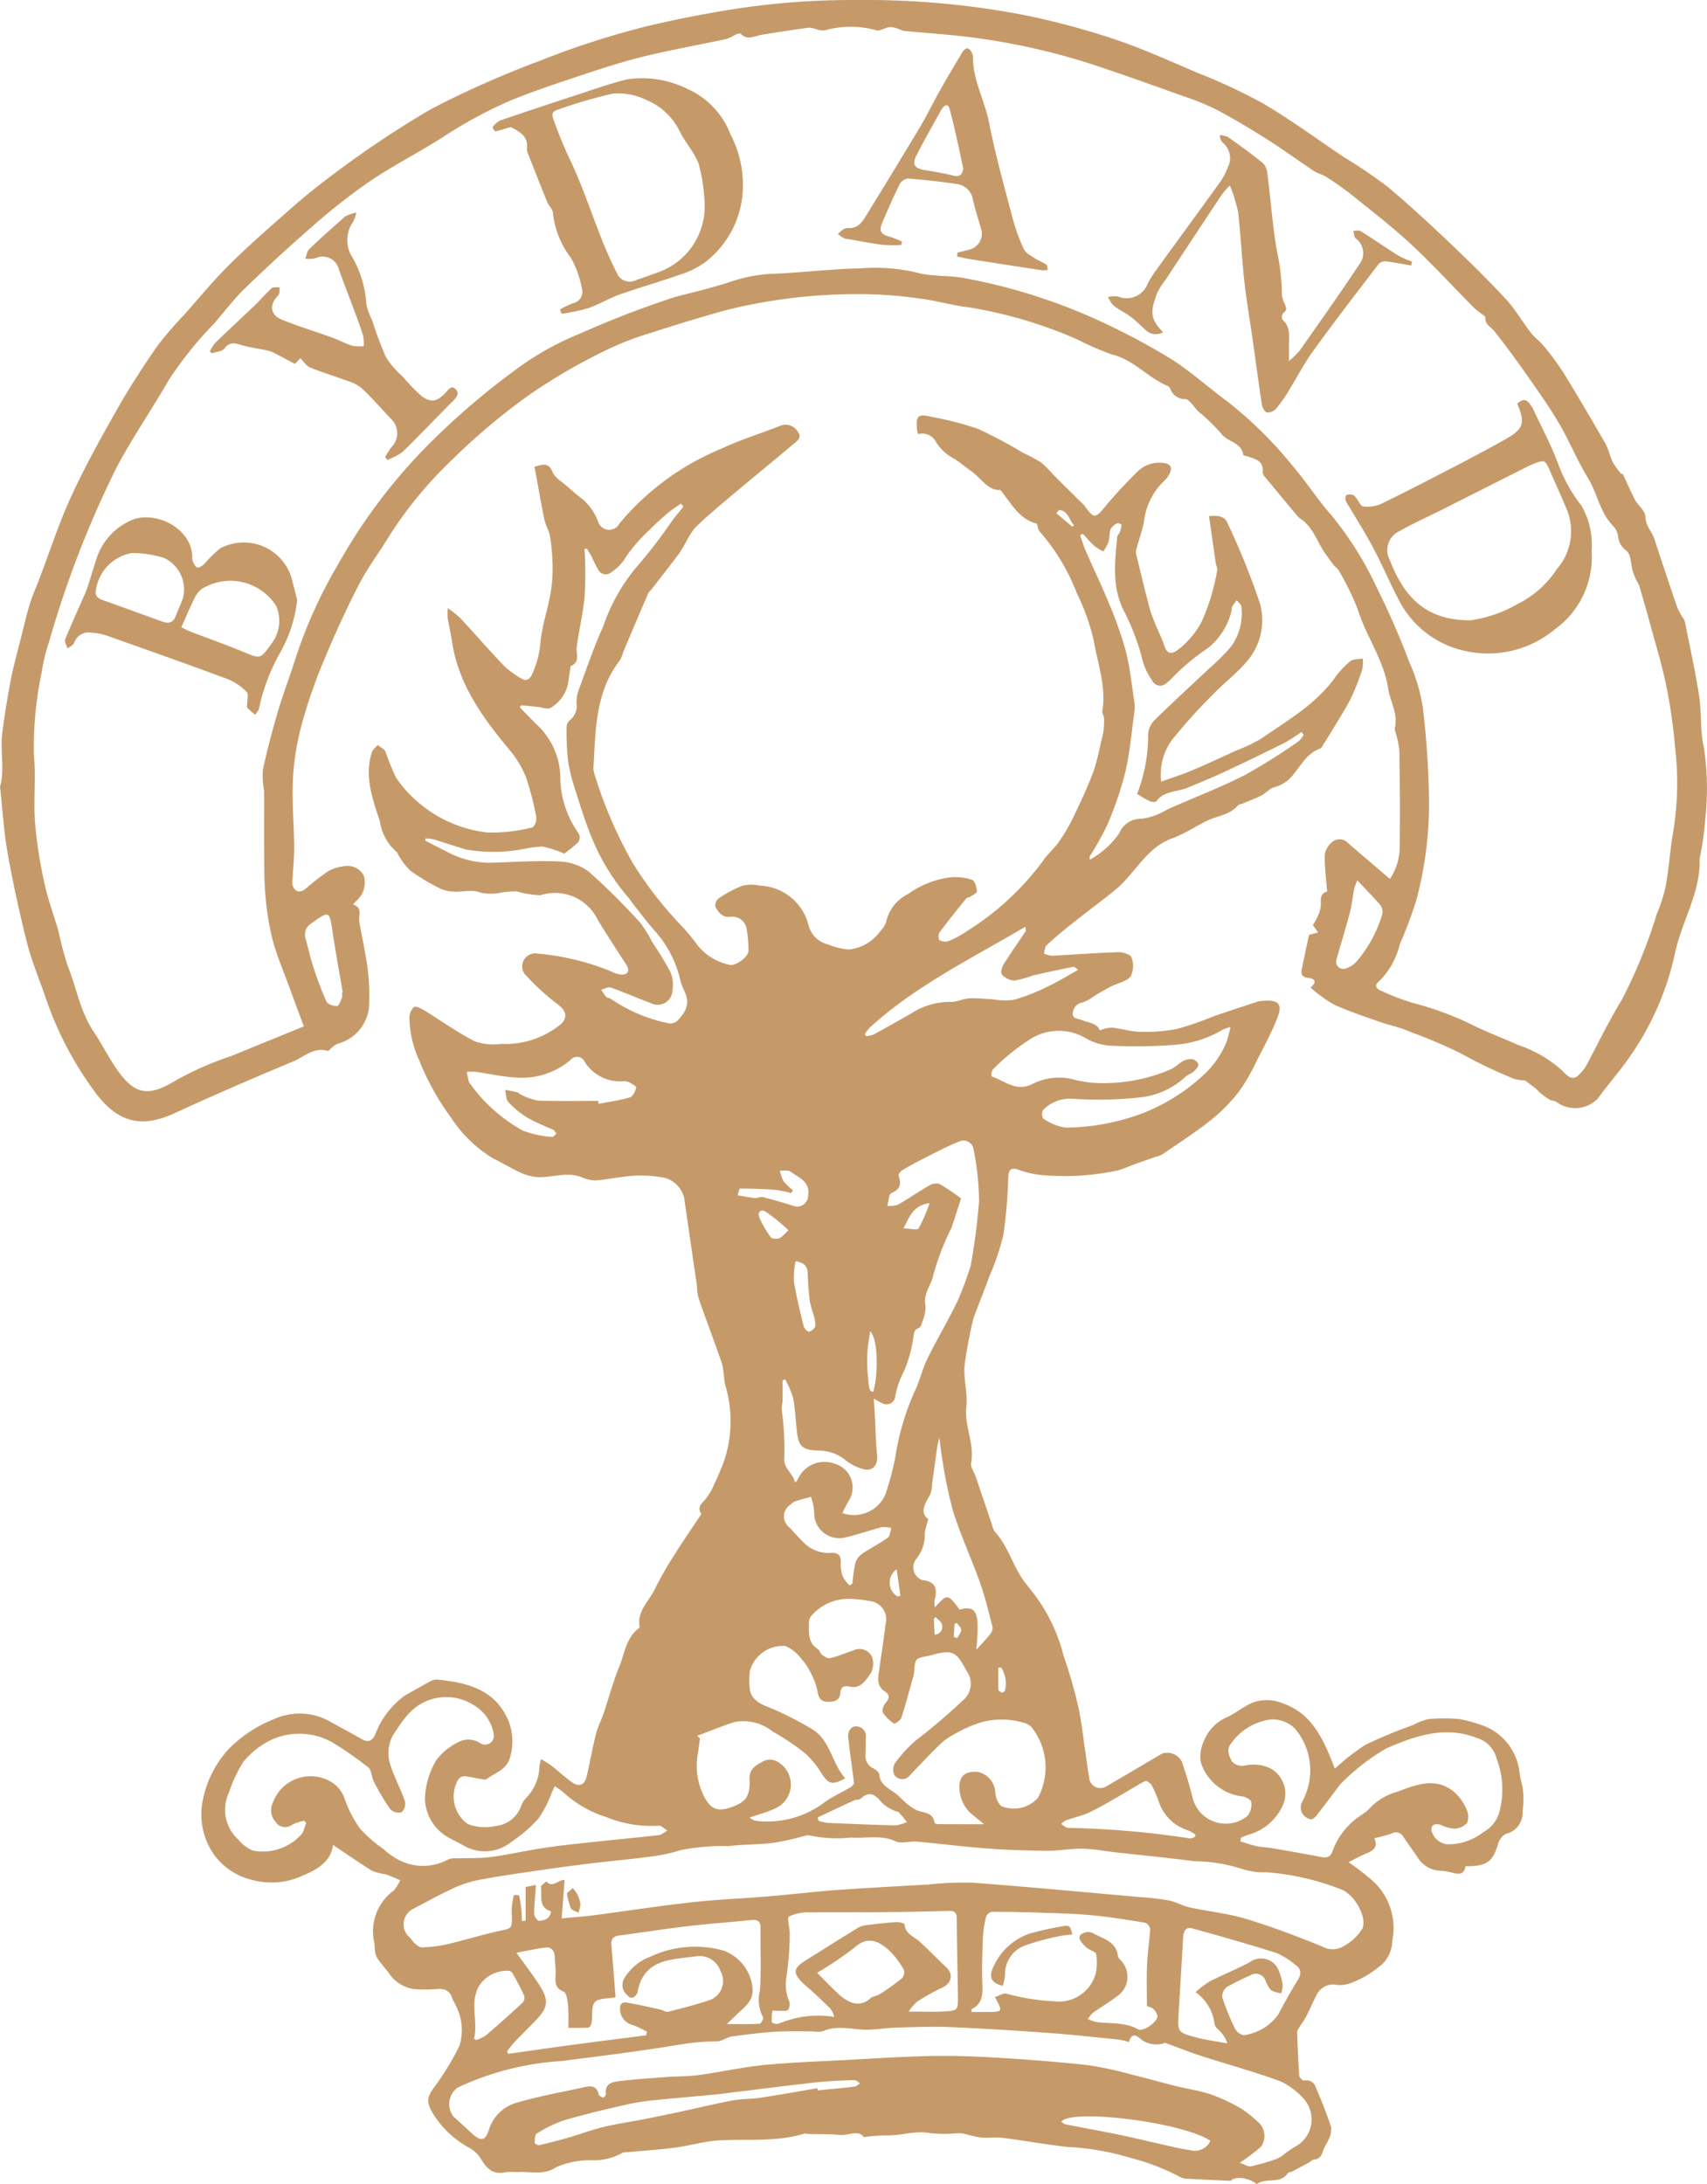 <svg viewBox="0 0 116.054 148.458" height="148.458" width="116.054" xmlns:xlink="http://www.w3.org/1999/xlink" xmlns="http://www.w3.org/2000/svg">
  <defs>
    <clipPath id="clip-path">
      <path fill="none" transform="translate(0 132.695)" d="M0,15.763H116.054V-132.7H0Z" data-name="Path 653" id="Path_653"></path>
    </clipPath>
  </defs>
  <g transform="translate(0 132.695)" data-name="Group 1580" id="Group_1580">
    <g clip-path="url(#clip-path)" transform="translate(0 -132.695)" data-name="Group 1578" id="Group_1578">
      <g transform="translate(13.686 28.246)" data-name="Group 1568" id="Group_1568">
        <path fill="#c69a68" transform="translate(54.586 37.354)" d="M6.484,4.437a2.922,2.922,0,0,1,.829-.187c.643.066,1.278.276,1.918.285a11.4,11.4,0,0,0,2.546-.2,21.96,21.96,0,0,0,2.441-.845c1.009-.348,2.024-.68,3.039-1.014a1.27,1.27,0,0,1,.294-.041c1.134-.1,1.412.214.978,1.271-.388.948-.874,1.856-1.345,2.767a13.417,13.417,0,0,1-1.209,2.11,11.631,11.631,0,0,1-1.936,1.968c-1.048.832-2.183,1.557-3.288,2.316a2.087,2.087,0,0,1-.487.18c-.427.15-.856.3-1.281.449s-.827.337-1.253.462a17.334,17.334,0,0,1-5.064.327A6.464,6.464,0,0,1,.942,13.9c-.478-.139-.634-.009-.662.488a34.05,34.05,0,0,1-.336,3.958A16.829,16.829,0,0,1-1,21.141c-.333.911-.691,1.814-1.038,2.719a1.043,1.043,0,0,0-.056.17,29.428,29.428,0,0,0-.6,3.205c-.076.915.223,1.866.121,2.775-.149,1.317.572,2.526.324,3.84-.05.269.2.59.3.888q.564,1.66,1.126,3.319a1.2,1.2,0,0,0,.173.441c.977,1.052,1.266,2.516,2.174,3.608.076.092.135.2.218.283a11.594,11.594,0,0,1,2.294,4.557,31.488,31.488,0,0,1,1,3.477c.219.938.309,1.905.453,2.861.105.7.187,1.407.313,2.106a.766.766,0,0,0,1.149.433c1.263-.734,2.521-1.479,3.779-2.222a1.112,1.112,0,0,1,1.363.58c.249.77.5,1.542.695,2.327a2.321,2.321,0,0,0,3.765,1.315,1.24,1.24,0,0,0,.242-.931c-.012-.148-.375-.355-.6-.38a3.37,3.37,0,0,1-2.81-2.263,2.37,2.37,0,0,1,.19-1.494,2.931,2.931,0,0,1,1.45-1.574c.661-.274,1.226-.787,1.889-1.056a2.8,2.8,0,0,1,2.012.056c1.91.656,2.664,2.243,3.35,3.914.072.175.133.352.2.534a15.239,15.239,0,0,1,2.092-1.632,32.824,32.824,0,0,1,3.208-1.33,4.212,4.212,0,0,1,1.075-.412,11.326,11.326,0,0,1,2.1,0,8.7,8.7,0,0,1,1.371.364,3.826,3.826,0,0,1,2.712,3.27,7.262,7.262,0,0,0,.2.926,5.951,5.951,0,0,1,.008,1.715,1.464,1.464,0,0,1-1.141,1.528,1.144,1.144,0,0,0-.531.712c-.337,1.114-.713,1.437-1.883,1.481-.1,0-.2,0-.326,0-.078.58-.449.563-.882.451a3.427,3.427,0,0,0-.819-.138,1.924,1.924,0,0,1-1.6-.982c-.305-.437-.616-.87-.914-1.313a.581.581,0,0,0-.811-.233,9.447,9.447,0,0,1-1.18.313c.29.592-.043.845-.54,1.042-.4.159-.776.378-1.2.591a17.774,17.774,0,0,1,1.755,1.373,4.35,4.35,0,0,1,1.289,3.446c-.011.2-.062.393-.077.59a2.221,2.221,0,0,1-.953,1.742,6.736,6.736,0,0,1-1.934,1.09,2.082,2.082,0,0,1-.866.1,1.249,1.249,0,0,0-1.375.652c-.254.492-.471,1-.724,1.5-.124.243-.3.461-.44.694-.068.112-.177.235-.172.35.031.991.073,1.984.145,2.974.01.125.243.355.323.336a.655.655,0,0,1,.8.46c.38.883.74,1.779,1.039,2.692a1.479,1.479,0,0,1-.159.822c-.091.257-.277.481-.365.74-.114.337-.216.638-.651.652-.1,0-.192.124-.294.179q-.611.334-1.228.657c-.068.035-.192.016-.224.064-.53.825-1.523.282-2.137.774-.583-.5-1.556-.53-1.753-.226-1.038-.049-1.988-.091-2.938-.144a1.062,1.062,0,0,1-.509-.114,14.824,14.824,0,0,0-3.326-1.289,17.926,17.926,0,0,0-4.343-.759C2.8,80.169,1.324,79.9-.16,79.713c-.467-.058-.951.03-1.421-.017-.412-.041-.812-.187-1.221-.27a2.325,2.325,0,0,0-.468-.012A9.239,9.239,0,0,1-5.038,79.4c-1.038-.2-2.022.2-3.041.152a11.579,11.579,0,0,0-1.466.119c-.346-.521-1.03-.1-1.627-.154-.728-.06-1.463-.046-2.2-.065a.812.812,0,0,0-.235-.017c-1.882.578-3.823.355-5.742.454-1.007.053-2,.359-3,.491-1.057.14-2.125.207-3.186.308-.156.015-.35-.008-.459.075a4,4,0,0,1-2.11.478,5.806,5.806,0,0,0-2.334.464c-.9.6-1.777.267-2.66.345a5.719,5.719,0,0,0-.771,0c-.863.208-1.322-.233-1.714-.919a2.243,2.243,0,0,0-.75-.716,6.6,6.6,0,0,1-2.583-2.481c-.385-.751-.305-1,.2-1.707a17.771,17.771,0,0,0,1.686-2.777,3.618,3.618,0,0,0-.267-2.748c-.057-.168-.178-.314-.232-.482-.173-.535-.545-.658-1.067-.616a9.161,9.161,0,0,1-1.586,0,2.493,2.493,0,0,1-1.679-1.126c-.234-.292-.484-.573-.7-.876a1.243,1.243,0,0,1-.2-.475c-.046-.232-.021-.479-.073-.709A3.429,3.429,0,0,1-41.5,62.907a2.939,2.939,0,0,0,.441-.7c-.328-.133-.65-.286-.986-.4a4.382,4.382,0,0,1-.927-.238c-.914-.564-1.795-1.184-2.658-1.762-.15,1.2-1.161,1.707-2.148,2.125a5.007,5.007,0,0,1-3.383.246,4.4,4.4,0,0,1-2.747-2,4.735,4.735,0,0,1-.6-3.278,7.14,7.14,0,0,1,1.8-3.627,8.869,8.869,0,0,1,3.076-2.021,4.2,4.2,0,0,1,3.91.236q1.044.567,2.082,1.142c.39.216.643.123.858-.281a5.776,5.776,0,0,1,2.043-2.7c.587-.328,1.169-.667,1.762-.983a.847.847,0,0,1,.458-.094c2.044.206,3.947.681,4.833,2.839a3.81,3.81,0,0,1,.126,2.31c-.206.993-1.027,1.148-1.629,1.613-.09.069-.294.007-.443-.016-.311-.049-.618-.125-.929-.166-.374-.049-.576.134-.695.492a2.3,2.3,0,0,0,.775,2.738,3.318,3.318,0,0,0,1.956.131,2.048,2.048,0,0,0,1.684-1.35,1.49,1.49,0,0,1,.341-.552,3.144,3.144,0,0,0,.9-2.08c.012-.151.056-.3.106-.557a7.586,7.586,0,0,1,.685.426c.469.366.906.774,1.387,1.123.517.375.9.229,1.042-.393.225-.957.39-1.928.63-2.88.119-.474.359-.916.517-1.383.358-1.058.639-2.148,1.064-3.178.365-.883.449-1.923,1.287-2.575.045-.035.111-.1.1-.138-.2-1.079.651-1.74,1.042-2.575a22.135,22.135,0,0,1,1.349-2.361c.571-.91,1.183-1.792,1.806-2.73-.247-.324-.132-.582.188-.9a4.066,4.066,0,0,0,.676-1.109c.222-.44.4-.9.592-1.356a8.473,8.473,0,0,0,.161-5.409c-.066-.28-.077-.574-.117-.86a3.213,3.213,0,0,0-.1-.581c-.261-.762-.538-1.517-.811-2.274s-.552-1.49-.8-2.244a4.591,4.591,0,0,1-.093-.762q-.436-3.012-.877-6.025a1.9,1.9,0,0,0-1.252-1.313,8.431,8.431,0,0,0-3.119-.048c-.558.054-1.111.187-1.668.209a2.309,2.309,0,0,1-.91-.213c-1.02-.411-2.035.045-3.048-.015a3.38,3.38,0,0,1-1.169-.324c-.631-.288-1.221-.661-1.846-.961a8.935,8.935,0,0,1-2.86-2.8,17.085,17.085,0,0,1-2.1-3.776,7.228,7.228,0,0,1-.7-2.963.989.989,0,0,1,.311-.729c.12-.087.483.091.695.22,1.146.7,2.24,1.494,3.429,2.1a3.729,3.729,0,0,0,1.8.181,5.96,5.96,0,0,0,4.08-1.356c.46-.441.33-.9-.168-1.282A16.741,16.741,0,0,1-32.6.608a.883.883,0,0,1,.859-1.39A17.056,17.056,0,0,1-26.677.45a1.771,1.771,0,0,0,.671.2c.444,0,.563-.286.323-.659-.66-1.028-1.337-2.047-1.965-3.095A3.221,3.221,0,0,0-31.514-4.75a5.934,5.934,0,0,1-1.611-.258,5.988,5.988,0,0,0-.974.063,3.62,3.62,0,0,1-1.457.035c-.651-.274-1.25-.03-1.865-.083a2.387,2.387,0,0,1-.892-.191,15.076,15.076,0,0,1-2.064-1.232,4.851,4.851,0,0,1-.84-1.119c-.022-.03-.013-.094-.038-.11a3.361,3.361,0,0,1-1.187-2.119c-.5-1.507-1.064-3.039-.558-4.673.06-.2.262-.348.4-.52.185.149.449.26.538.452a15.831,15.831,0,0,0,.709,1.752A8.028,8.028,0,0,0-40-11.207a8.67,8.67,0,0,0,4.854,2.193,11.1,11.1,0,0,0,3.042-.337c.116-.018.239-.269.28-.431a1.171,1.171,0,0,0-.039-.528,18.565,18.565,0,0,0-.641-2.437,6.917,6.917,0,0,0-1.11-1.858c-1.834-2.2-3.494-4.468-3.93-7.4-.078-.528-.2-1.049-.291-1.576a5.25,5.25,0,0,1,0-.679,7.279,7.279,0,0,1,.836.65c.995,1.073,1.955,2.179,2.964,3.239a5.912,5.912,0,0,0,1.188.882c.314.194.562.122.748-.273a6.4,6.4,0,0,0,.574-2.207c.1-1.067.463-2.107.66-3.168a10.042,10.042,0,0,0,.164-1.867,14.479,14.479,0,0,0-.171-2.11c-.062-.4-.308-.774-.39-1.176-.244-1.186-.449-2.38-.67-3.581.618-.185.974-.28,1.227.357.15.376.609.637.943.932.364.322.732.641,1.121.932a3.8,3.8,0,0,1,1.037,1.518.784.784,0,0,0,1.448.113,17.933,17.933,0,0,1,6.935-5.086c1.3-.606,2.682-1.035,4.02-1.562a.963.963,0,0,1,1.183.437c.3.39-.109.648-.373.869-1.5,1.261-3.023,2.5-4.526,3.768-.71.6-1.418,1.2-2.08,1.848a4.972,4.972,0,0,0-.634.992c-.178.288-.329.593-.531.86-.6.8-1.227,1.591-1.845,2.384-.06.077-.152.139-.189.225q-.861,2.005-1.71,4.016a2.354,2.354,0,0,1-.217.548c-1.677,2.15-1.651,4.72-1.8,7.248a1.107,1.107,0,0,0,.045.412A29.713,29.713,0,0,0-25.24-6.914a25.847,25.847,0,0,0,3.353,4.3A14.808,14.808,0,0,1-20.8-1.285,3.775,3.775,0,0,0-18.665-.019c.394.111,1.285-.543,1.28-.954A8.4,8.4,0,0,0-17.5-2.387a.981.981,0,0,0-1.134-.888c-.562.043-.791-.322-1-.688a.621.621,0,0,1,.207-.558,7.826,7.826,0,0,1,1.617-.867A2.71,2.71,0,0,1-16.6-5.4a3.56,3.56,0,0,1,3.287,2.641A1.792,1.792,0,0,0-11.965-1.4a4.7,4.7,0,0,0,1.381.341A2.982,2.982,0,0,0-8.429-2.3a1.6,1.6,0,0,0,.407-.644,2.771,2.771,0,0,1,1.5-1.892A6.186,6.186,0,0,1-3.56-5.972a3.633,3.633,0,0,1,1.379.18c.19.073.3.5.33.785.012.1-.291.252-.46.366-.079.053-.215.046-.269.112C-3.2-3.765-3.818-3-4.4-2.212c-.087.116-.076.464.008.518a.757.757,0,0,0,.605.066,6.108,6.108,0,0,0,1.2-.646A18.764,18.764,0,0,0,2.62-7.058c.313-.477.775-.854,1.1-1.322A11.924,11.924,0,0,0,4.7-10.048c.487-1.013.959-2.035,1.362-3.082a16,16,0,0,0,.5-1.95,8.066,8.066,0,0,0,.186-.806,5.3,5.3,0,0,0,.037-.883c-.007-.175-.138-.357-.111-.518.27-1.641-.317-3.189-.582-4.756A14.773,14.773,0,0,0,4.94-25.274a13.882,13.882,0,0,0-2.531-4.2c-.115-.123-.124-.347-.182-.526-1.2-.3-1.71-1.329-2.484-2.292-.832.055-1.3-.792-1.99-1.288-.365-.263-.714-.548-1.087-.8A3.293,3.293,0,0,1-4.6-35.491a1.06,1.06,0,0,0-1.249-.6,1.424,1.424,0,0,1-.078-.275c-.088-1,.054-1.128,1.044-.888a22.024,22.024,0,0,1,3.089.8,31.748,31.748,0,0,1,3.115,1.657,11.543,11.543,0,0,1,1.171.619,6.647,6.647,0,0,1,.794.793q.988.985,1.981,1.967a1.41,1.41,0,0,1,.17.167c.688.942.74.92,1.5,0,.643-.773,1.336-1.511,2.053-2.219a2.123,2.123,0,0,1,1.838-.661q.774.112.382.788a1.436,1.436,0,0,1-.328.422,4.584,4.584,0,0,0-1.39,2.872c-.143.593-.335,1.175-.5,1.763a.728.728,0,0,0-.021.346c.31,1.275.611,2.553.954,3.82a12.253,12.253,0,0,0,.541,1.375c.133.329.3.648.4.986.169.562.473.694.944.33a5.874,5.874,0,0,0,1.613-1.908,14.254,14.254,0,0,0,1.055-3.477c.038-.153-.069-.339-.094-.511-.153-1.051-.3-2.1-.46-3.193.59-.053,1.048-.009,1.244.449a48.764,48.764,0,0,1,2.23,5.516A4.293,4.293,0,0,1,16.374-20.5c-.65.74-1.448,1.347-2.134,2.059a37.991,37.991,0,0,0-2.782,3.073,3.958,3.958,0,0,0-.783,2.9c.766-.277,1.486-.5,2.179-.8.98-.412,1.942-.868,2.909-1.31a10.828,10.828,0,0,0,1.715-.816c1.78-1.233,3.686-2.318,5-4.129a5.717,5.717,0,0,1,1.049-1.129c.2-.162.566-.126.856-.18a2.7,2.7,0,0,1-.041.741,15.712,15.712,0,0,1-.759,1.933c-.339.686-.762,1.33-1.155,1.988-.238.4-.486.791-.734,1.184-.062.1-.124.236-.217.269-.831.29-1.232,1.033-1.734,1.657a2.457,2.457,0,0,1-1.369.97c-.322.078-.576.4-.887.564-.4.2-.823.356-1.237.53-.125.053-.291.069-.371.162-.54.622-1.348.68-2.031,1-.813.385-1.571.912-2.411,1.214C9.622-7.967,8.886-6.176,7.51-5.075c-.957.766-1.94,1.5-2.9,2.26-.588.468-1.168.95-1.72,1.46-.13.12-.13.378-.19.573a1.814,1.814,0,0,0,.541.148c1.5-.075,3-.195,4.5-.243.314-.01.846.151.911.352A1.617,1.617,0,0,1,8.6.771c-.281.352-.874.449-1.321.676-.386.2-.759.42-1.133.637a2.842,2.842,0,0,1-.775.448.779.779,0,0,0-.7.69c-.079.453.342.4.59.507.474.208,1.076.211,1.233.709M-30.079,64.8c.74-.07,1.444-.116,2.144-.207,2.247-.292,4.486-.641,6.737-.891,1.729-.192,3.47-.255,5.206-.4,1.5-.125,3-.311,4.5-.42,2.111-.152,4.226-.263,6.338-.383a23.068,23.068,0,0,1,3.025-.124c3.8.288,7.6.646,11.4.982a18.03,18.03,0,0,1,1.937.226c.479.1.922.369,1.4.473,1.266.276,2.575.4,3.811.773,1.756.529,3.479,1.184,5.18,1.875a1.431,1.431,0,0,0,1.451,0,3.461,3.461,0,0,0,1.3-1.2c.35-.828-.578-2.357-1.439-2.671a17.439,17.439,0,0,0-5.077-1.166,4.822,4.822,0,0,1-1.684-.233,10.837,10.837,0,0,0-3.184-.516c-1.761-.226-3.53-.4-5.294-.594-.783-.088-1.565-.241-2.349-.258s-1.581.144-2.372.139c-1.354-.01-2.71-.05-4.06-.151-1.608-.119-3.209-.324-4.814-.468-.489-.043-1.056.158-1.463-.027-1-.452-2.019-.178-3.02-.253a8.978,8.978,0,0,1-2.813-.141.667.667,0,0,0-.346.029,20.863,20.863,0,0,1-2.1.471c-1.018.123-2.052.107-3.071.22a15.142,15.142,0,0,0-3.25.274,11.341,11.341,0,0,1-2.074.446c-1.369.182-2.748.3-4.119.467-1.332.163-2.662.351-3.991.545-1.055.153-2.111.308-3.158.5a8.351,8.351,0,0,0-1.825.5c-1.02.453-2,.995-2.992,1.52a1.17,1.17,0,0,0-.288,1.944c.128.123.214.292.348.405s.323.29.481.283a8.821,8.821,0,0,0,1.638-.187c1.213-.282,2.4-.653,3.62-.922.877-.192.888-.144.875-1.046a4.253,4.253,0,0,1-.012-.477,6.957,6.957,0,0,1,.138-.9.793.793,0,0,1,.366.006,8.89,8.89,0,0,1,.157,1c.026.243.025.49.035.735l.251-.012v-2.3l.7-.14c-.05.723-.119,1.352-.119,1.98,0,.162.223.464.332.46.368-.016.744-.128.811-.64-.884-.28-.6-1.054-.682-1.661-.015-.106.238-.252.368-.379.414.484.76-.1,1.241-.1-.067.863-.131,1.7-.2,2.6m28.7-6.4c-.289-.237-.469-.38-.644-.528A2.43,2.43,0,0,1-3.045,55.84c.016-.633.312-1.059,1.214-1A1.5,1.5,0,0,1-.613,56.126a1.541,1.541,0,0,0,.389,1.027A2.191,2.191,0,0,0,2.3,56.6a4.4,4.4,0,0,0-.414-4.762,1,1,0,0,0-.484-.313,5.312,5.312,0,0,0-2.908-.068,8.842,8.842,0,0,0-1.972.878,4.015,4.015,0,0,0-.946.693c-.679.663-1.328,1.357-1.985,2.044a.658.658,0,0,1-1.043.01.868.868,0,0,1,.025-.826,9.11,9.11,0,0,1,1.4-1.536,39.05,39.05,0,0,0,3.162-2.688,1.478,1.478,0,0,0,.338-2.007c-.694-1.223-.83-1.571-2.381-1.127-.1.028-.192.047-.29.066-.856.169-.853.169-.921,1.07a2.357,2.357,0,0,1-.1.461c-.251.894-.483,1.795-.774,2.675-.058.175-.442.425-.5.385a2.454,2.454,0,0,1-.757-.752c-.081-.139.045-.486.183-.646.324-.375.279-.592-.14-.844a.92.92,0,0,1-.34-.568,2.408,2.408,0,0,1,.04-.766c.143-1.058.32-2.112.439-3.173A1.247,1.247,0,0,0-9.151,43.23a8.366,8.366,0,0,0-1.292-.145,3.337,3.337,0,0,0-2.686,1.171.65.65,0,0,0-.143.436c0,.665-.1,1.368.608,1.807.122.076.151.294.271.382.162.117.4.275.555.235.535-.133,1.048-.35,1.573-.528a.948.948,0,0,1,1.274.425,1.431,1.431,0,0,1-.067,1.108c-.329.442-.659,1.074-1.384.939-.407-.076-.648-.078-.693.415-.051.558-.478.624-.921.6s-.563-.3-.634-.708a4.64,4.64,0,0,0-.453-1.24,4.067,4.067,0,0,0-.661-.986,2.609,2.609,0,0,0-1.075-.855,2.336,2.336,0,0,0-2.4,1.651,4.557,4.557,0,0,0-.025,1.185c.044.658.49.993,1.092,1.246a21.5,21.5,0,0,1,3.205,1.605c1.2.761,1.294,2.3,2.2,3.307-.875.469-1.1.407-1.56-.253a6.6,6.6,0,0,0-1.083-1.374,15.429,15.429,0,0,0-2.291-1.551,3.169,3.169,0,0,0-2.633-.638c-.842.285-1.669.614-2.5.924l.189.179c-.039.293-.076.587-.116.88-.019.136-.051.271-.065.407a4.614,4.614,0,0,0,.415,2.563c.442.911.9,1.165,1.835.85,1.066-.358,1.358-.766,1.3-1.948-.032-.712.5-.96.97-1.215a1.011,1.011,0,0,1,.86.009,1.775,1.775,0,0,1-.051,3.2,6.581,6.581,0,0,1-1.051.39c-.21.075-.422.145-.725.249a1.841,1.841,0,0,0,.3.181,1.927,1.927,0,0,0,.35.062A6.483,6.483,0,0,0-12.2,56.9c.54-.386,1.158-.662,1.73-1,.114-.069.267-.226.256-.324-.124-1.074-.3-2.142-.4-3.218a.713.713,0,0,1,.326-.572.668.668,0,0,1,.882.714c-.029.374.009.754-.023,1.128a.937.937,0,0,0,.53.976c.162.093.394.251.4.394.054.721.631.948,1.1,1.3.28.21.512.481.782.706a3.388,3.388,0,0,0,.613.417c.458.235,1.153.106,1.263.861.007.048.128.112.195.112,1,.008,2,.006,3.175.006M8.494,73.21a5.067,5.067,0,0,0-.665-.164C6.221,72.885,4.614,72.7,3,72.587c-2.217-.161-4.438-.3-6.66-.394-1.2-.051-2.414,0-3.62.031-.631.017-1.26.116-1.891.142-1.046.044-2.1-.354-3.144.1a1.763,1.763,0,0,1-.649.016c-.86,0-1.723-.031-2.58.023-1,.065-1.995.188-2.986.328-.336.048-.651.32-.978.326a15.979,15.979,0,0,0-2.457.207c-2.693.453-5.407.782-8.116,1.131a19.407,19.407,0,0,0-7.063,1.8,1.376,1.376,0,0,0-.292,1.98c.426.384.847.775,1.272,1.162.592.538.894.48,1.13-.265a2.762,2.762,0,0,1,1.925-1.853c1.471-.434,2.993-.7,4.494-1.033.472-.105.916-.164,1.048.491.018.088.195.175.311.2.044.009.19-.169.179-.246-.094-.7.428-.809.887-.866,1.057-.131,2.121-.2,3.184-.28.75-.056,1.507-.036,2.25-.138,1.468-.2,2.92-.529,4.392-.678,1.789-.18,3.591-.236,5.388-.332,1.974-.105,3.947-.238,5.922-.28,1.5-.031,3.005.017,4.5.107,2.09.126,4.179.282,6.259.512a24.571,24.571,0,0,1,3,.651c1,.241,1.981.524,2.976.772.819.2,1.665.323,2.459.594a12.536,12.536,0,0,1,2.062.987,10.764,10.764,0,0,1,1.01.814,1.263,1.263,0,0,1,.243,1.73,14.047,14.047,0,0,1-1.435,1.086c.288.1.544.284.755.242a14.873,14.873,0,0,0,1.791-.52,2.256,2.256,0,0,0,.49-.324,8.01,8.01,0,0,1,.787-.525,2.1,2.1,0,0,0,.54-3.2,4.961,4.961,0,0,0-1.6-1.208c-1.767-.647-3.587-1.146-5.379-1.723-.767-.247-1.517-.548-2.462-.893a1.735,1.735,0,0,1-1.571-.185c-.377-.339-.7-.535-.884.132M-47.458,58.32l-.129-.158a3.26,3.26,0,0,0-.833.277.761.761,0,0,1-1.1-.179,1.184,1.184,0,0,1-.2-1.33,2.727,2.727,0,0,1,3.755-1.516,2.1,2.1,0,0,1,1.115,1.232A8.059,8.059,0,0,0-43.8,58.691a8.635,8.635,0,0,0,1.554,1.362,5.153,5.153,0,0,0,1.105.784,3.565,3.565,0,0,0,3.347-.045,1.324,1.324,0,0,1,.573-.07c.771-.029,1.55.011,2.31-.09,1.169-.153,2.321-.423,3.487-.6,1.033-.159,2.072-.272,3.111-.384,1.613-.175,3.229-.323,4.841-.509.2-.022.38-.2.569-.308-.2-.116-.405-.35-.585-.33a8.055,8.055,0,0,1-3.583-.593,7.7,7.7,0,0,1-2.9-1.676,5.133,5.133,0,0,0-.594-.415c-.1.219-.151.364-.219.5A7.759,7.759,0,0,1-31.652,58a9.558,9.558,0,0,1-1.828,1.582,2.868,2.868,0,0,1-3.284.263c-.308-.179-.631-.332-.944-.5a3.123,3.123,0,0,1-1.674-2.719,5.447,5.447,0,0,1,.775-2.579,4,4,0,0,1,1.482-1.218,1.436,1.436,0,0,1,1.517.076.605.605,0,0,0,.905-.627,2.837,2.837,0,0,0-1.392-1.991A3.459,3.459,0,0,0-40.5,50.9a8.477,8.477,0,0,0-.846,1.14,2.5,2.5,0,0,0-.364,2.394c.271.82.69,1.591.97,2.409a.8.8,0,0,1-.227.742.821.821,0,0,1-.769-.2,15.612,15.612,0,0,1-1.108-1.859c-.172-.324-.166-.858-.414-1.006a24.1,24.1,0,0,0-2.413-1.678,4.562,4.562,0,0,0-4.266-.122,5.663,5.663,0,0,0-1.776,1.421,9.338,9.338,0,0,0-.986,2.09,2.735,2.735,0,0,0,.639,3.225,2.533,2.533,0,0,0,.98.736,3.519,3.519,0,0,0,3.249-1.048c.206-.183.254-.543.376-.821m63.555.995-.04.251c.375.111.744.243,1.124.326.327.07.669.07,1,.128,1.124.195,2.25.388,3.369.607.4.078.656-.025.776-.417a4.809,4.809,0,0,1,1.407-2.025c.34-.326.807-.527,1.117-.874a3.99,3.99,0,0,1,1.8-1.1c.15-.051.3-.105.446-.16,1.2-.453,2.42-.776,3.53.186a3.254,3.254,0,0,1,.781,1.1,1.226,1.226,0,0,1,.064.971,1.253,1.253,0,0,1-.892.392,2.627,2.627,0,0,1-.9-.257c-.426-.136-.689.028-.629.4a1.27,1.27,0,0,0,1.034.917,3.88,3.88,0,0,0,2.479-.817,2.274,2.274,0,0,0,1.072-1.283,5.869,5.869,0,0,0-.159-3.723,1.957,1.957,0,0,0-1.332-1.4c-2.175-.86-4.241-.133-6.18.712A14.715,14.715,0,0,0,23,55.535a1.742,1.742,0,0,0-.272.313c-.5.662-1,1.33-1.511,1.986-.085.109-.249.245-.358.23a.817.817,0,0,1-.585-1.223,4.4,4.4,0,0,0-.511-4.946,2.2,2.2,0,0,0-1.569-.622,3.9,3.9,0,0,0-2.746,1.607c-.385.461-.145.9.044,1.263a.951.951,0,0,0,.85.276,2.668,2.668,0,0,1,1.727.169,1.967,1.967,0,0,1,.968,2.286,3.584,3.584,0,0,1-2.4,2.232c-.185.053-.36.139-.541.209M-26.422,70.13c-.022.016-.037.034-.055.038-.465.1-1.094.046-1.353.33s-.141.911-.217,1.382c-.02.129-.134.338-.218.345-.443.035-.891.016-1.371.016a14.644,14.644,0,0,0-.012-1.5c-.037-.339-.1-.874-.307-.959-.6-.247-.568-.65-.546-1.141.019-.413-.038-.829-.056-1.244s-.243-.662-.639-.612c-.693.087-1.376.244-1.965.352.507.707,1.007,1.363,1.463,2.049.8,1.2.738,1.663-.3,2.706-.446.451-.9.9-1.334,1.359-.171.179-.31.388-.463.584l.07.172c1.556-.217,3.112-.442,4.67-.65s3.142-.405,4.712-.608l.054-.247a7.532,7.532,0,0,0-.952-.451,1.129,1.129,0,0,1-.874-1.007c-.039-.331.078-.585.45-.521.773.134,1.539.31,2.307.478.169.036.349.186.491.15.939-.237,1.882-.472,2.8-.783a1.377,1.377,0,0,0,.77-2,1.488,1.488,0,0,0-1.647-.988c-1.687.236-3.572.145-3.986,2.452a.3.3,0,0,1-.047.109c-.195.292-.412.362-.663.064a.886.886,0,0,1-.161-1.174,3.456,3.456,0,0,1,1.71-1.411A7.176,7.176,0,0,1-19.051,67,3.029,3.029,0,0,1-17.1,69.639c.016.83-.584,1.208-1.074,1.684l-.681.661c.87,0,1.556.018,2.239-.021.087,0,.27-.382.219-.452a2.5,2.5,0,0,1-.208-1.809c.093-1.424.026-2.857.036-4.287,0-.437-.223-.541-.609-.5-1.471.144-2.947.253-4.416.425-1.528.18-3.049.426-4.575.623-.428.055-.572.261-.536.671.1,1.167.19,2.335.283,3.5m23.49-54.27c-.23.712-.439,1.357-.65,2-.025.074-.079.138-.109.21a17.059,17.059,0,0,0-1.115,2.957c-.139.723-.725,1.313-.543,2.13a2.352,2.352,0,0,1-.2,1.029c-.049.178-.131.44-.261.486-.35.123-.311.365-.369.644a9.081,9.081,0,0,1-.641,2.313,5.627,5.627,0,0,0-.584,1.683.6.6,0,0,1-.888.469,5.776,5.776,0,0,1-.572-.316c.034.552.059.961.082,1.372.045.822.049,1.649.142,2.467.076.66-.3,1.127-.933.96a3.349,3.349,0,0,1-1.152-.566,2.94,2.94,0,0,0-1.814-.7c-1.1-.007-1.424-.248-1.536-1.147-.1-.8-.122-1.618-.272-2.41a6.363,6.363,0,0,0-.544-1.284c-.058.025-.116.049-.173.075,0,.443.007.886,0,1.329-.006.215-.075.432-.063.644a19.441,19.441,0,0,1,.179,3.23c-.086.793.573,1.061.726,1.716.133-.056.157-.159.209-.243A1.987,1.987,0,0,1-11.508,33.9a1.68,1.68,0,0,1,.969,2.47,7.31,7.31,0,0,0-.456.882,2.336,2.336,0,0,0,2.918-1.265,21.605,21.605,0,0,0,.665-2.469,17.291,17.291,0,0,1,1.294-4.471c.366-.719.53-1.541.886-2.266.654-1.334,1.419-2.613,2.066-3.949a24.719,24.719,0,0,0,.887-2.384.262.262,0,0,0,.009-.059,43.75,43.75,0,0,0,.562-4.343,18.917,18.917,0,0,0-.375-3.521.689.689,0,0,0-.969-.533c-.776.3-1.514.7-2.259,1.072-.539.272-1.073.558-1.593.867-.131.077-.309.3-.276.392.2.562.126.917-.489,1.176-.182.077-.19.568-.279.869a1.866,1.866,0,0,0,.715-.075c.722-.409,1.4-.889,2.125-1.3a.9.9,0,0,1,.716-.112,16.35,16.35,0,0,1,1.461.98m2.3,54.292c.3-.1.6-.3.807-.233a14.213,14.213,0,0,0,3.19.512,2.589,2.589,0,0,0,2.846-1.855,3.4,3.4,0,0,0,.041-1.349c-.025-.159-.405-.249-.6-.4a2.263,2.263,0,0,1-.409-.424c-.271-.357-.067-.558.27-.648a.764.764,0,0,1,.519.045c.681.388,1.579.552,1.7,1.557a.55.55,0,0,0,.151.252,1.6,1.6,0,0,1-.229,2.5c-.516.4-1.087.727-1.619,1.106a2.1,2.1,0,0,0-.349.425,2.69,2.69,0,0,0,.508.19c.966.161,1.982-.017,2.9.509.345.2,1.354-.507,1.321-.908a.956.956,0,0,0-.327-.514.99.99,0,0,0-.385-.144c0-.977-.031-1.9.009-2.827.036-.819.17-1.632.213-2.45a.565.565,0,0,0-.366-.405c-1.186-.194-2.375-.386-3.57-.5-1.122-.109-2.253-.134-3.381-.173-1.146-.04-2.292-.064-3.439-.063a.539.539,0,0,0-.4.321,7.7,7.7,0,0,0-.218,1.444c-.041,1.051-.078,2.1-.036,3.154.03.719,0,1.35-.743,1.705-.012.006,0,.07.011.183.34,0,.686,0,1.033,0,1.1-.007,1.1-.008.552-1.01M-39.346-8.609l-.01.157c.482.245.962.495,1.447.733a6.16,6.16,0,0,0,2.883.764c1.558-.035,3.12-.154,4.674-.091a3.637,3.637,0,0,1,2.078.671,43.779,43.779,0,0,1,3.529,3.5,7.9,7.9,0,0,1,.811,1.306A23.178,23.178,0,0,1-22.7.458a2.235,2.235,0,0,1,.144,1.269,1,1,0,0,1-1.486.848c-.908-.326-1.79-.725-2.7-1.045-.178-.063-.431.091-.65.144a2.978,2.978,0,0,0,.32.471c.091.092.261.1.368.18a10.712,10.712,0,0,0,3.787,1.609c.574.156.814-.27,1.058-.578a1.462,1.462,0,0,0,.305-.988c-.059-.459-.369-.879-.465-1.339A7.535,7.535,0,0,0-23.823-2.4c-.465-.533-.891-1.1-1.33-1.655-.148-.186-.273-.39-.427-.568a14.752,14.752,0,0,1-2.534-4.213c-.395-.989-.715-2.012-1.034-3.03a12.409,12.409,0,0,1-.5-1.985,18.213,18.213,0,0,1-.106-2.24.7.7,0,0,1,.186-.525,1.238,1.238,0,0,0,.491-1.195,2.628,2.628,0,0,1,.143-.875c.539-1.456,1.037-2.931,1.676-4.343a12.6,12.6,0,0,1,2.173-3.921,34.921,34.921,0,0,0,2.536-3.291c.238-.314.5-.615.745-.922l-.177-.206c-.3.213-.609.407-.886.642-.42.357-.835.724-1.217,1.12a11.127,11.127,0,0,0-1.6,1.815A3.2,3.2,0,0,1-26.714-26.7a.575.575,0,0,1-.905-.208c-.178-.285-.3-.6-.456-.9-.092-.176-.2-.341-.3-.511l-.168.053c.016.2.045.4.045.6a26.263,26.263,0,0,1-.031,2.656c-.117,1.137-.377,2.259-.534,3.392-.063.454.262,1-.386,1.284-.063.028-.056.218-.075.335-.049.313-.091.629-.143.941a2.516,2.516,0,0,1-1.169,1.573c-.182.132-.582-.034-.883-.064l-1.106-.11-.117.135c.359.367.722.731,1.077,1.1A4.976,4.976,0,0,1-30.181-12.9,6.686,6.686,0,0,0-28.93-8.95a.606.606,0,0,1-.009.576,9.845,9.845,0,0,1-.971.8,7.692,7.692,0,0,0-1.477-.483,8.168,8.168,0,0,0-1.291.168,11.076,11.076,0,0,1-3.893.04c-.741-.217-1.47-.47-2.21-.693a3.237,3.237,0,0,0-.565-.068M15.39,4.206a3.6,3.6,0,0,0-.526.182,7.467,7.467,0,0,1-3.129,1.023,34.94,34.94,0,0,1-4.515.069,3.762,3.762,0,0,1-1.735-.544,3.612,3.612,0,0,0-3.834.179A14.451,14.451,0,0,0-.773,7.1a.691.691,0,0,0-.083.467c.9.313,1.687,1.076,2.789.51a4.025,4.025,0,0,1,2.9-.271,7.279,7.279,0,0,0,1.646.215,11.433,11.433,0,0,0,4.85-.938c.3-.132.539-.4.833-.557A1.1,1.1,0,0,1,12.8,6.4c.16.027.4.229.4.355,0,.163-.177.355-.322.486s-.389.206-.547.35A5.406,5.406,0,0,1,9.266,8.993a26.306,26.306,0,0,1-4.674.092,2.551,2.551,0,0,0-1.949.771.621.621,0,0,0,0,.564,3.48,3.48,0,0,0,1.56.631,15.375,15.375,0,0,0,5.14-.952,12.974,12.974,0,0,0,4.085-2.514,6.322,6.322,0,0,0,1.7-2.386c.1-.282.156-.582.262-.992m4.974-19.854-.163-.194a11.849,11.849,0,0,1-1.127.728q-2.042,1.02-4.11,1.986c-.82.383-1.659.722-2.494,1.071-.709.3-1.588.2-2.126.92-.054.072-.31.055-.435,0-.3-.136-.578-.321-.873-.492a11.109,11.109,0,0,0,.752-4.084,1.5,1.5,0,0,1,.479-.981c1.2-1.178,2.442-2.309,3.664-3.463a13.991,13.991,0,0,0,1.5-1.5,3.844,3.844,0,0,0,.694-2.709c-.011-.151-.206-.289-.315-.433-.106.145-.223.285-.315.439-.037.063-.015.157-.03.234a4.629,4.629,0,0,1-1.562,2.539,15.634,15.634,0,0,0-2.565,2.149,1.425,1.425,0,0,1-.269.234.606.606,0,0,1-1-.124,4.5,4.5,0,0,1-.741-1.7,15.931,15.931,0,0,0-1.2-3.067c-.818-1.629-.6-3.315-.443-5.011.01-.105.128-.2.166-.3a2.2,2.2,0,0,0,.126-.525c0-.028-.229-.136-.292-.1a1,1,0,0,0-.449.4c-.1.271-.063.592-.145.873a3.363,3.363,0,0,1-.346.641,3.569,3.569,0,0,1-.609-.369c-.282-.255-.527-.552-.787-.83l-.187.1c.125.354.23.716.38,1.059C6.052-26.99,6.614-25.83,7.1-24.64a26.1,26.1,0,0,1,1.168,3.295c.294,1.147.408,2.341.588,3.516a2.262,2.262,0,0,1-.009.65c-.188,1.353-.3,2.725-.609,4.05A24.065,24.065,0,0,1,7.019-9.548a20.915,20.915,0,0,1-1.2,2.158c-.031.057,0,.145,0,.229A5.908,5.908,0,0,0,7.832-8.973a1.559,1.559,0,0,1,1.425-.97,3.519,3.519,0,0,0,1.019-.237c.369-.136.709-.352,1.071-.512,1.683-.742,3.4-1.4,5.04-2.238A41.336,41.336,0,0,0,20-15.2a1.8,1.8,0,0,0,.359-.449m-7.35,85.468a6.818,6.818,0,0,1,.952-.728c.9-.462,1.852-.838,2.744-1.319a1.29,1.29,0,0,1,1.982.631,3.821,3.821,0,0,1,.247.915,1.9,1.9,0,0,1-.1.572,1.838,1.838,0,0,1-.682-.2,2.091,2.091,0,0,1-.388-.659.693.693,0,0,0-1.034-.355,15.62,15.62,0,0,0-1.592.792.821.821,0,0,0-.31.707,16.213,16.213,0,0,0,.876,2.14.9.9,0,0,0,.58.43,3.483,3.483,0,0,0,2.364-1.428q.608-1.183,1.309-2.317c.256-.415.257-.746-.142-1.027a5.241,5.241,0,0,0-1.3-.819c-1.9-.6-3.824-1.147-5.748-1.677-.441-.121-.573.225-.6.611-.1,1.706-.2,3.412-.305,5.118-.081,1.328-.086,1.349,1.211,1.69.685.18,1.393.272,2.09.4a1.843,1.843,0,0,0-.407-.729c-.158-.195-.442-.382-.454-.585a3.09,3.09,0,0,0-1.3-2.17M-11.55,71.5a2.1,2.1,0,0,0-.239-.534c-.521-.512-1.042-1.028-1.6-1.5-1.186-1.016-.908-1.309.036-1.9,1.142-.713,2.281-1.434,3.431-2.135a1.564,1.564,0,0,1,.613-.178c.658-.082,1.317-.157,1.977-.2.189-.012.546.081.553.151.064.67.659.831,1.048,1.192.612.565,1.19,1.166,1.8,1.737.508.481.345,1.1-.313,1.394a12.846,12.846,0,0,0-1.7.955,3.024,3.024,0,0,0-.546.653c.9,0,1.647.034,2.392-.009.953-.055.962-.082.95-1.036-.021-1.761-.064-3.522-.079-5.284,0-.383-.122-.524-.521-.512q-2.469.069-4.937.088c-1.488.015-2.976-.015-4.464.016a3.049,3.049,0,0,0-1.477.271c-.17.106.063.807.045,1.234a21.044,21.044,0,0,1-.217,2.841A2.873,2.873,0,0,0-14.63,70.4a.71.71,0,0,1-.059.62c-.109.114-.4.058-.613.066-.158.006-.451-.029-.454-.008a2.74,2.74,0,0,0-.036.8.593.593,0,0,0,.458.081A6.9,6.9,0,0,1-11.55,71.5m9.656-24.961c.394-.439.7-.746.961-1.084A.654.654,0,0,0-.8,44.965c-.257-1-.493-2-.838-2.969-.567-1.594-1.278-3.14-1.8-4.748a28.231,28.231,0,0,1-.731-3.42c-.109-.561-.159-1.132-.236-1.7a5.314,5.314,0,0,0-.2,1.016q-.148,1.071-.3,2.14a2.12,2.12,0,0,1-.128.709c-.338.608-.737,1.186-.129,1.682A7.745,7.745,0,0,0-5.4,38.6,2.639,2.639,0,0,1-6,40.4a.918.918,0,0,0,.411,1.4c.846.09,1.1.509.856,1.368a1.8,1.8,0,0,0,.021.49c.851-.933.874-.929,1.685.159.812-.243,1.157,0,1.211.873a9.32,9.32,0,0,1-.009.952c-.011.277-.043.554-.07.9M-9.479,4.7c.028.044.056.086.083.13a1.919,1.919,0,0,0,.53-.115c.847-.459,1.686-.935,2.522-1.413a4.841,4.841,0,0,1,2.691-.8c.418.021.842-.215,1.27-.238.535-.03,1.076.039,1.614.063a4.813,4.813,0,0,0,1.423.037A13.765,13.765,0,0,0,2.918,1.48c.719-.339,1.4-.761,2.1-1.146C4.861.168,4.748.106,4.652.127,3.743.313,2.836.5,1.933.714a6.869,6.869,0,0,1-1.251.341A1.294,1.294,0,0,1-.161.639c-.1-.1,0-.492.12-.684.479-.765,1-1.5,1.5-2.255.025-.036,0-.107-.017-.309C-2.232-.438-6.022,1.4-9.155,4.264a2.817,2.817,0,0,0-.323.437M-27.6,9.231c.006.068.012.138.019.206.715-.14,1.441-.239,2.137-.445.2-.059.367-.415.423-.663.02-.087-.327-.283-.527-.386a1.073,1.073,0,0,0-.412-.04,2.854,2.854,0,0,1-2.563-1.327.565.565,0,0,0-.953-.132,5.1,5.1,0,0,1-3.752,1.195c-.9-.045-1.79-.255-2.686-.379a4.454,4.454,0,0,0-.623,0c.045.219.088.439.136.657a.307.307,0,0,0,.057.1,10.89,10.89,0,0,0,3.6,3.227,6.759,6.759,0,0,0,1.995.435c.088.016.207-.142.311-.219-.082-.1-.145-.232-.249-.281a18.214,18.214,0,0,1-1.664-.762,6.522,6.522,0,0,1-1.355-1.1c-.175-.183-.153-.554-.22-.839.276.057.555.106.829.173.072.018.124.1.2.131a4.115,4.115,0,0,0,1.2.43c1.364.055,2.731.021,4.1.021M-12.7,76.345c.008.05.015.1.022.149.842-.084,1.686-.16,2.526-.261.125-.016.236-.148.355-.225-.134-.075-.271-.218-.4-.214-.85.03-1.7.056-2.549.149-1.905.209-3.807.456-5.71.688-.394.047-.785.105-1.179.142-1.351.129-2.7.237-4.054.378a16.708,16.708,0,0,0-1.974.3c-1.426.329-2.854.661-4.256,1.076a8.73,8.73,0,0,0-1.862.9c-.131.076-.131.416-.14.637,0,.049.226.172.322.15q.975-.227,1.937-.5c.818-.239,1.619-.539,2.446-.741.86-.21,1.743-.329,2.613-.5q1.277-.25,2.549-.522c1.194-.256,2.38-.547,3.578-.773.62-.115,1.264-.09,1.89-.183,1.3-.2,2.592-.431,3.888-.65m-.021-7.845c.525.525.954.976,1.409,1.4a2.728,2.728,0,0,0,.729.525,1.222,1.222,0,0,0,1.472-.182c.159-.154.45-.16.646-.288a16.771,16.771,0,0,0,1.518-1.086.611.611,0,0,0,.116-.582,5.722,5.722,0,0,0-1.034-1.352c-.684-.583-1.4-.957-2.3-.164A22.473,22.473,0,0,1-12.722,68.5m25.7-9.234c.006-.056.011-.112.016-.168a3.3,3.3,0,0,0-.47-.272,3.038,3.038,0,0,1-1.947-1.778,10.389,10.389,0,0,0-.522-1.256c-.082-.157-.379-.371-.463-.33-.561.28-1.084.631-1.63.942-.713.407-1.416.833-2.157,1.184-.514.243-1.085.365-1.624.557a1.26,1.26,0,0,0-.3.235,2.493,2.493,0,0,0,.348.243.9.9,0,0,0,.294.029,61.955,61.955,0,0,1,8.085.71c.112.025.248-.062.373-.1m-23.483-17.09.187-.148a10.967,10.967,0,0,1,.2-1.4,1.189,1.189,0,0,1,.465-.612c.564-.383,1.183-.687,1.735-1.084.157-.113.164-.434.241-.66a1.911,1.911,0,0,0-.637-.062c-.861.222-1.7.528-2.572.718A1.7,1.7,0,0,1-12.917,37.2a4.341,4.341,0,0,0-.216-1.054c-.368.1-.74.195-1.1.313a.91.91,0,0,0-.284.213.939.939,0,0,0-.087,1.55c.284.3.555.62.854.907a2.414,2.414,0,0,0,1.9.833c.538-.048.769.129.741.69a2.368,2.368,0,0,0,.144.934,2.412,2.412,0,0,0,.462.588M14.018,79.92c-1.8-1.239-9.415-2.217-10.137-1.3.1.063.185.161.288.181,1.2.238,2.415.454,3.619.7.85.173,1.693.385,2.541.572.771.171,1.538.373,2.318.482a1.166,1.166,0,0,0,1.372-.631m-50.064-6.938.151.086a2.877,2.877,0,0,0,.659-.319q1.275-1.092,2.508-2.236a.523.523,0,0,0,.085-.474c-.235-.521-.512-1.024-.789-1.525a.378.378,0,0,0-.236-.151,2.269,2.269,0,0,0-2.014.99c-.7,1.176-.06,2.432-.365,3.629m23.359-15.044.07.234a3.735,3.735,0,0,0,.623.134c1.543.067,3.086.133,4.628.168a2.53,2.53,0,0,0,.747-.226,7.277,7.277,0,0,0-.527-.64c-.09-.088-.262-.087-.379-.156a2.805,2.805,0,0,1-.78-.506c-.424-.51-.816-.872-1.448-.29-.1.093-.311.057-.452.122-.831.38-1.657.772-2.484,1.159M-14.362,15.31l-.122.19a8.256,8.256,0,0,0-1.08-.223c-.8-.059-1.6-.082-2.4-.084-.054,0-.107.3-.161.454.39.066.778.149,1.17.189.185.019.392-.1.563-.06.706.178,1.4.385,2.1.6a.725.725,0,0,0,.954-.653c.195-1-.62-1.265-1.194-1.685-.166-.121-.472-.05-.715-.067a2.666,2.666,0,0,0,.242.715,4.285,4.285,0,0,0,.646.627m.172,4.815a5.973,5.973,0,0,0-.107,1.39c.168,1.026.418,2.038.666,3.049.036.148.277.376.361.351.173-.049.407-.232.427-.385a2.274,2.274,0,0,0-.131-.794,7.753,7.753,0,0,1-.248-.9c-.074-.624-.12-1.254-.138-1.883-.012-.477-.23-.722-.83-.827M-9.118,24.9c-.075.577-.163,1.036-.188,1.5a10.271,10.271,0,0,0,.032,1.425c.1,1.112.11,1.111.365,1.192.37-1.19.333-3.666-.209-4.114m-5.547-6.872a12.866,12.866,0,0,0-1.557-1.273c-.33-.2-.592.059-.4.462a7.783,7.783,0,0,0,.748,1.277c.083.113.405.133.574.074.191-.067.333-.273.634-.539m7.823-.135c.436.012.941.142,1.026.008a11.345,11.345,0,0,0,.743-1.72c-1.067.135-1.343.853-1.769,1.712m-.412,25.017.2-.032c-.082-.577-.163-1.156-.256-1.809a1.1,1.1,0,0,0,.053,1.842m7.047,4.826-.191.023c0,.5-.01,1,.012,1.5,0,.07.156.168.254.189.054.012.187-.1.2-.169a2.043,2.043,0,0,0-.274-1.541m-4.522-2.232a.521.521,0,0,0,.486-.715c-.041-.181-.275-.319-.422-.477l-.113.124c.016.343.031.688.049,1.067M3.739-30.937l-.2.222,1.1.922.1-.111c-.329-.347-.382-.976-1-1.033M-3.425,45.67l.23.079c.1-.187.269-.373.273-.562,0-.152-.19-.309-.3-.464l-.151.058c-.018.3-.037.592-.055.888" data-name="Path 643" id="Path_643"></path>
      </g>
      <g transform="translate(0 0.001)" data-name="Group 1569" id="Group_1569">
        <path fill="#c69a68" transform="translate(98.603 28.766)" d="M11.713,3.417c.279.6.534,1.2.842,1.786.214.4.7.755.708,1.136.008.646.446,1.03.619,1.557q.757,2.309,1.539,4.609a4.9,4.9,0,0,0,.383.716.987.987,0,0,1,.14.252c.332,1.678.706,3.35.968,5.039.18,1.17.059,2.4.33,3.54a18.876,18.876,0,0,1,.092,4.848,20.646,20.646,0,0,1-.371,2.635.36.36,0,0,0-.012.058c.078,2.333-1.246,4.3-1.692,6.5a19.248,19.248,0,0,1-2.828,6.633c-.721,1.108-1.631,2.115-2.417,3.2a2.158,2.158,0,0,1-2.818.2c-.121-.084-.308-.066-.439-.141a5.052,5.052,0,0,1-.6-.428c-.133-.106-.242-.243-.375-.349-.229-.185-.47-.355-.708-.534a2.734,2.734,0,0,1-.763-.116A33.917,33.917,0,0,1,.68,42.821a33.835,33.835,0,0,0-3.443-1.46c-.659-.308-1.4-.44-2.087-.684-1.035-.367-2.084-.708-3.078-1.168A9.83,9.83,0,0,1-9.5,38.368c.47-.439.276-.622-.187-.667-.368-.035-.481-.239-.415-.566.163-.812.339-1.621.495-2.354l.619-.163-.356-.5a4.875,4.875,0,0,0,.328-.6A1.99,1.99,0,0,0-8.8,32.7c-.038-.455.03-.78.425-.856-.066-.872-.182-1.695-.161-2.516A1.415,1.415,0,0,1-8,28.443a.767.767,0,0,1,1.034.085c.936.811,1.881,1.613,2.857,2.45A3.948,3.948,0,0,0-3.441,28.7c.034-2.16.008-4.322-.027-6.482a6.281,6.281,0,0,0-.254-1.2.709.709,0,0,1-.053-.286c.235-.977-.315-1.812-.455-2.718-.3-1.938-1.486-3.509-2.056-5.333a17.539,17.539,0,0,0-1.3-2.668c-.076-.15-.248-.247-.357-.385-.176-.22-.332-.455-.5-.681-.6-.807-.846-1.871-1.756-2.46a1.368,1.368,0,0,1-.293-.292q-1.062-1.274-2.119-2.555a.5.5,0,0,1-.148-.3c.092-.767-.475-.9-1.006-1.079-.107-.036-.3-.057-.31-.106-.126-.867-1.08-.864-1.5-1.449A12.646,12.646,0,0,0-17.116-.783c-.195-.19-.348-.422-.538-.619-.1-.1-.233-.237-.35-.237a1.048,1.048,0,0,1-1.024-.674.453.453,0,0,0-.188-.222c-1.349-.548-2.3-1.779-3.783-2.134A20.728,20.728,0,0,1-25.376-5.7a30.214,30.214,0,0,0-7.363-2.175c-1.1-.123-2.184-.458-3.287-.591a28.879,28.879,0,0,0-4.194-.309A36.948,36.948,0,0,0-49.3-7.67q-2.537.71-5.046,1.529a19.682,19.682,0,0,0-3.022,1.165A39.239,39.239,0,0,0-62.629-1.92a43.431,43.431,0,0,0-5.3,4.466,27.538,27.538,0,0,0-4.147,5.02c-.684,1.14-1.5,2.2-2.112,3.38-.88,1.7-1.676,3.454-2.412,5.224a34.644,34.644,0,0,0-1.476,4.258,17.953,17.953,0,0,0-.609,3.714c-.079,1.541.067,3.091.083,4.637.007.69-.067,1.382-.1,2.072a1.8,1.8,0,0,0-.013.529c.133.486.5.584.882.272a17.644,17.644,0,0,1,1.5-1.17,2.74,2.74,0,0,1,1.084-.361,1.266,1.266,0,0,1,1.374.616,1.645,1.645,0,0,1-.528,1.755,2.135,2.135,0,0,0-.191.228c.682.217.346.751.418,1.169.192,1.106.446,2.205.583,3.317a14.314,14.314,0,0,1,.072,2.553,2.871,2.871,0,0,1-2.126,2.42,1.327,1.327,0,0,0-.374.248c-.109.081-.238.261-.312.239-.942-.275-1.6.412-2.342.721-2.7,1.123-5.389,2.286-8.047,3.51-2.2,1.013-3.769.68-5.28-1.24a23.407,23.407,0,0,1-3.568-6.811c-.414-1.176-.893-2.337-1.2-3.542-.506-2.007-.95-4.034-1.313-6.072-.257-1.44-.341-2.91-.5-4.367a.483.483,0,0,1-.01-.178c.321-1.184-.008-2.394.14-3.58.153-1.227.351-2.45.585-3.664.183-.95.449-1.884.684-2.823.2-.782.376-1.569.611-2.338.175-.575.427-1.128.642-1.69.721-1.886,1.34-3.82,2.184-5.648C-92.808,2.9-91.7.923-90.588-1.038c.821-1.443,1.732-2.841,2.678-4.206A23.77,23.77,0,0,1-86.088-7.36c.993-1.122,1.946-2.287,3.005-3.343,1.234-1.231,2.544-2.387,3.859-3.533a43.766,43.766,0,0,1,3.4-2.773,68.289,68.289,0,0,1,6.571-4.368,66.64,66.64,0,0,1,7.434-3.289,56.8,56.8,0,0,1,6.076-2.026c2.08-.563,4.206-.978,6.331-1.345a52.678,52.678,0,0,1,9.086-.728,56.85,56.85,0,0,1,11.291,1.008,52.619,52.619,0,0,1,6.063,1.607c1.963.654,3.862,1.511,5.768,2.327a38.685,38.685,0,0,1,4.449,2.073c1.906,1.122,3.7,2.441,5.537,3.674A34.3,34.3,0,0,1-4.3-16.1c1.477,1.227,2.884,2.541,4.279,3.862,1.292,1.225,2.567,2.475,3.776,3.78.651.7,1.136,1.553,1.725,2.314.252.326.611.568.869.891A18.477,18.477,0,0,1,7.684-3.444c.977,1.585,1.921,3.191,2.847,4.806.234.406.319.9.529,1.319a5.412,5.412,0,0,0,.586.793l.066-.057M-77.946,41c-.336-.905-.661-1.778-.981-2.652-.393-1.079-.853-2.139-1.147-3.243a18.3,18.3,0,0,1-.483-3.023c-.091-.987-.077-1.984-.087-2.976-.013-1.226,0-2.454,0-3.68,0-.157,0-.314-.008-.47a5.286,5.286,0,0,1-.079-1.388c.282-1.311.622-2.612,1-3.9.369-1.246.837-2.464,1.227-3.7A32.008,32.008,0,0,1-75.62,9.6a37.624,37.624,0,0,1,6.6-8.6,50.306,50.306,0,0,1,5.293-4.5,19.9,19.9,0,0,1,4.6-2.61,65.812,65.812,0,0,1,6.452-2.48c1.337-.342,2.684-.663,3.988-1.105a10.139,10.139,0,0,1,2.818-.468c1.934-.092,3.864-.321,5.8-.365a12.359,12.359,0,0,1,3.774.284c1.052.3,2.22.172,3.3.389a38.9,38.9,0,0,1,10.153,3.38,43.419,43.419,0,0,1,4,2.2c1.272.829,2.412,1.859,3.638,2.762a27.583,27.583,0,0,1,4.624,4.585c.876,1.039,1.616,2.2,2.52,3.211a23.274,23.274,0,0,1,3.046,4.864A54.134,54.134,0,0,1-2.8,16.21a12.3,12.3,0,0,1,.925,3.061,59.107,59.107,0,0,1,.428,6.551,25.3,25.3,0,0,1-.861,6.59,29.187,29.187,0,0,1-1.124,3,5.232,5.232,0,0,1-1.435,2.544c-.277.214-.218.46.1.592a16.653,16.653,0,0,0,2.154.84,21.265,21.265,0,0,1,4.143,1.529c1.008.5,2.073.892,3.1,1.356a8.411,8.411,0,0,1,3,1.756c.6.651.858.63,1.413-.072a2.015,2.015,0,0,0,.2-.292c.8-1.495,1.533-3.034,2.42-4.476a34.583,34.583,0,0,0,2.373-5.822,10.6,10.6,0,0,0,.619-1.958c.219-1.242.294-2.509.517-3.751a20.694,20.694,0,0,0,.115-5.576,37.723,37.723,0,0,0-.593-4.175c-.3-1.475-.748-2.921-1.142-4.377-.226-.836-.469-1.667-.714-2.5a3.207,3.207,0,0,0-.191-.361,4.566,4.566,0,0,1-.242-.6c-.138-.475-.112-1.127-.421-1.391a1.334,1.334,0,0,1-.565-.9,1.4,1.4,0,0,0-.314-.759c-.941-.924-1.1-2.251-1.763-3.322C8.626,2.524,8.1,1.224,7.4.029,6.767-1.058,6.034-2.09,5.31-3.122,4.567-4.184,3.8-5.234,3-6.251c-.235-.3-.651-.441-.614-.93.006-.081-.176-.18-.276-.263a5.976,5.976,0,0,1-.5-.4c-1.42-1.434-2.786-2.927-4.261-4.3-1.285-1.2-2.684-2.27-4.051-3.374a20.346,20.346,0,0,0-1.694-1.2c-.279-.181-.625-.256-.9-.439-1.037-.687-2.038-1.426-3.089-2.092-1.141-.722-2.3-1.423-3.493-2.056a17.032,17.032,0,0,0-2.3-.933c-2.01-.721-4.02-1.444-6.047-2.116a45.42,45.42,0,0,0-7.861-1.811c-1.68-.242-3.381-.336-5.073-.5a2.816,2.816,0,0,1-.368-.141,1.721,1.721,0,0,0-.608-.117c-.3.036-.631.283-.889.216a6.486,6.486,0,0,0-3.493,0,1.226,1.226,0,0,1-.517-.05,2.064,2.064,0,0,0-.569-.13c-1.068.142-2.136.308-3.2.481-.488.079-.974.411-1.445-.068-.049-.05-.252.025-.369.073a3.809,3.809,0,0,1-.583.281c-1.872.4-3.759.738-5.619,1.189-1.4.34-2.78.788-4.151,1.243-1.663.553-3.33,1.1-4.951,1.765A30.358,30.358,0,0,0-68.56-19.4c-1.621,1.02-3.335,1.9-4.92,2.968A42.463,42.463,0,0,0-77.4-13.347C-78.953-12-80.467-10.6-81.945-9.174c-.766.743-1.414,1.609-2.117,2.419a25.224,25.224,0,0,0-3.063,3.817c-1.152,2-2.477,3.916-3.556,5.958a69.064,69.064,0,0,0-4.572,11.8,12.288,12.288,0,0,0-.52,2.131A24.853,24.853,0,0,0-96.3,22.56c.152,1.509-.037,3.051.076,4.567a31.272,31.272,0,0,0,.647,4.164c.236,1.108.647,2.177.958,3.269a22.321,22.321,0,0,0,.612,2.31c.6,1.479.844,3.095,1.752,4.456.614.922,1.1,1.931,1.759,2.819,1.028,1.394,1.92,1.6,3.435.766a21.293,21.293,0,0,1,4.2-1.9.588.588,0,0,0,.054-.026L-77.946,41M-6.323,31.08a4.764,4.764,0,0,0-.208.539c-.106.563-.166,1.138-.31,1.689-.274,1.046-.6,2.078-.889,3.119a.49.49,0,0,0,.638.633,1.74,1.74,0,0,0,.686-.432,8.69,8.69,0,0,0,1.743-3.137.792.792,0,0,0-.055-.678c-.468-.569-1-1.089-1.6-1.734M-75.35,38.7l.049-.01c-.23-1.365-.484-2.725-.686-4.094-.215-1.468-.229-1.473-1.438-.6a.886.886,0,0,0-.393,1.066c.168.629.309,1.265.512,1.882a23.069,23.069,0,0,0,.9,2.375c.084.182.47.3.716.3.115,0,.244-.356.333-.565a.979.979,0,0,0,.007-.354" data-name="Path 644" id="Path_644"></path>
      </g>
      <g transform="translate(38.542 128.343)" data-name="Group 1570" id="Group_1570">
        <path fill="#c69a68" transform="translate(0 0.31)" d="M0,.037.39-.31A2.01,2.01,0,0,1,.671.047a2.3,2.3,0,0,1,.248.7,1.922,1.922,0,0,1-.14.609c-.178-.1-.439-.152-.514-.3A5.065,5.065,0,0,1,0,.037" data-name="Path 645" id="Path_645"></path>
      </g>
      <g transform="translate(67.379 130.907)" data-name="Group 1571" id="Group_1571">
        <path fill="#c69a68" transform="translate(4.937 0.527)" d="M.586.063A8.577,8.577,0,0,0-.4.194,17.891,17.891,0,0,0-2.6.8,2.063,2.063,0,0,0-3.987,2.824a4,4,0,0,1-.152.723c-.778-.16-.993-.6-.619-1.327a4.136,4.136,0,0,1,2.5-2.234A21.213,21.213,0,0,1-.061-.5c.46-.085.5-.031.648.558" data-name="Path 646" id="Path_646"></path>
      </g>
      <g transform="translate(33.489 5.267)" data-name="Group 1572" id="Group_1572">
        <path fill="#c69a68" transform="translate(4.103 14.086)" d="M.487,1.673a7.918,7.918,0,0,1,.853-.407A.8.8,0,0,0,1.962.23,6.369,6.369,0,0,0,1.2-1.856,6.073,6.073,0,0,1,0-4.886C-.013-5.129-.277-5.352-.38-5.6c-.448-1.1-.88-2.2-1.312-3.3a.911.911,0,0,1-.075-.407c.082-.771-.474-1.074-1.013-1.369-.11-.06-.309.028-.462.067a5.424,5.424,0,0,1-.667.183c-.056.007-.214-.269-.192-.291a1.529,1.529,0,0,1,.54-.455c1.682-.578,3.37-1.137,5.06-1.687,1.185-.385,2.361-.812,3.568-1.105a6.953,6.953,0,0,1,4.144.688,5.509,5.509,0,0,1,2.857,3.049A7.423,7.423,0,0,1,12.918-6.8a6.567,6.567,0,0,1-2.65,5.333A6.286,6.286,0,0,1,8.514-.64C7.193-.177,5.845.2,4.526.672,3.8.932,3.12,1.347,2.387,1.6a13.692,13.692,0,0,1-1.8.378l-.1-.3m9.832-7.048c-.009-.178,0-.359-.028-.535A11.053,11.053,0,0,0,9.9-8.239c-.294-.775-.907-1.423-1.277-2.178a4.367,4.367,0,0,0-2.241-2.126,4.371,4.371,0,0,0-2.282-.45A31.608,31.608,0,0,0,.344-11.9c-.385.113-.443.292-.311.656C.374-10.3.74-9.377,1.177-8.463c.838,1.757,1.441,3.625,2.165,5.437.308.77.65,1.529,1.024,2.27A.935.935,0,0,0,5.626-.3C6.2-.508,6.788-.7,7.36-.919a4.761,4.761,0,0,0,2.959-4.456" data-name="Path 647" id="Path_647"></path>
      </g>
      <g transform="translate(91.467 27.199)" data-name="Group 1573" id="Group_1573">
        <path fill="#c69a68" transform="translate(10.447 0.217)" d="M1.241.026c.366-.367.653-.3.9.075a2.805,2.805,0,0,1,.213.357c.583,1.258,1.252,2.485,1.713,3.787A10.57,10.57,0,0,0,5.605,6.959a5.315,5.315,0,0,1,.689,3.081,6.029,6.029,0,0,1-2.478,5.306,7.1,7.1,0,0,1-6.056,1.5,6.625,6.625,0,0,1-4.639-3.61c-.575-1.1-1.058-2.249-1.64-3.346C-9.04,8.9-9.639,7.958-10.2,7a1.749,1.749,0,0,1-.232-.411c-.028-.114,0-.326.072-.364a.652.652,0,0,1,.425.006c.084.021.158.116.219.191.164.2.3.566.481.584a2.339,2.339,0,0,0,1.211-.166C-6.3,6-4.6,5.119-2.9,4.237-1.794,3.662-.695,3.074.394,2.466c1.287-.719,1.409-1.1.847-2.44M-1.966,14.75a8.825,8.825,0,0,0,3.213-1.1,6.8,6.8,0,0,0,2.684-2.381,3.913,3.913,0,0,0,.734-3.909c-.38-.952-.819-1.88-1.226-2.822-.3-.684-.345-.712-1.057-.437a6.9,6.9,0,0,0-.646.3Q-1.073,5.816-3.882,7.235c-.952.48-1.932.911-2.857,1.438a1.418,1.418,0,0,0-.693,1.963c1,2.594,2.493,4.113,5.466,4.114" data-name="Path 648" id="Path_648"></path>
      </g>
      <g transform="translate(4.42 35.166)" data-name="Group 1574" id="Group_1574">
        <path fill="#c69a68" transform="translate(14.107 5.012)" d="M1.676.6A9.291,9.291,0,0,1,.5,4.221,13.127,13.127,0,0,0-.911,7.958c-.022.162-.178.305-.272.458-.18-.16-.364-.315-.535-.484-.031-.031-.011-.115-.012-.175,0-.308.128-.742-.027-.9a3.787,3.787,0,0,0-1.316-.883C-5.8,4.963-8.539,3.993-11.281,3.024a4.249,4.249,0,0,0-1.042-.2,1.042,1.042,0,0,0-1.168.71c-.064.159-.3.249-.45.371-.056-.213-.217-.468-.151-.632.418-1.037.888-2.053,1.337-3.078a5.736,5.736,0,0,0,.209-.55c.224-.695.426-1.4.663-2.085A4.245,4.245,0,0,1-9.816-4.709c1.5-.886,4.273.249,4.361,2.339a.907.907,0,0,0,.032.352c.079.16.187.388.32.417s.338-.123.467-.243A7.709,7.709,0,0,1-3.557-2.9,3.393,3.393,0,0,1,1.3-.874c.124.49.251.979.376,1.469M-6.2,2.464c.214.1.383.2.562.269,1.217.467,2.448.9,3.652,1.4,1.156.478,1.145.507,1.881-.508.011-.017.026-.03.036-.047A2.589,2.589,0,0,0,.265,1.035,3.693,3.693,0,0,0-4.805-.147a1.688,1.688,0,0,0-.48.591c-.314.635-.591,1.291-.917,2.021M-12.012-.042c-.069.384.159.547.5.667,1.344.474,2.682.966,4.022,1.449.411.149.733.09.905-.368.161-.425.368-.835.508-1.266A2.375,2.375,0,0,0-7.37-2.252a7.327,7.327,0,0,0-2.2-.33,2.978,2.978,0,0,0-2.439,2.54" data-name="Path 649" id="Path_649"></path>
      </g>
      <g transform="translate(75.32 9.191)" data-name="Group 1575" id="Group_1575">
        <path fill="#c69a68" transform="translate(18.433 7.918)" d="M2.19.941C1.626.843,1.063.728.5.661A.642.642,0,0,0-.013.823C-1.518,2.79-3.03,4.752-4.481,6.757c-.633.875-1.128,1.848-1.7,2.767a8.561,8.561,0,0,1-.826,1.156.767.767,0,0,1-.616.248c-.154-.041-.309-.341-.34-.546-.226-1.464-.417-2.933-.625-4.4C-8.774,4.674-9,3.372-9.149,2.06-9.324.473-9.4-1.126-9.58-2.712A10.622,10.622,0,0,0-10.137-4.5a6.787,6.787,0,0,0-.534.6q-1.908,2.871-3.8,5.754a5.2,5.2,0,0,0-.605.948c-.43,1.142-.563,1.727.4,2.669a.979.979,0,0,1-1.148-.109c-.346-.3-.657-.639-1.019-.912-.382-.288-.826-.493-1.2-.784a2.117,2.117,0,0,1-.378-.581,1.923,1.923,0,0,1,.65-.05,1.533,1.533,0,0,0,2.054-.876,6.951,6.951,0,0,1,.565-.905c1.451-2,2.917-4,4.362-6.007a4.515,4.515,0,0,0,.521-1,1.358,1.358,0,0,0-.369-1.671.68.68,0,0,1-.175-.5,1.56,1.56,0,0,1,.55.13c.808.573,1.613,1.152,2.38,1.779a1.187,1.187,0,0,1,.3.727c.218,1.732.346,3.478.635,5.2A14.184,14.184,0,0,1-6.6,2.953a1.524,1.524,0,0,0,.178.555c.1.243.225.463-.1.668a.471.471,0,0,0-.038.45c.581.493.425,1.15.439,1.77.006.294,0,.588,0,1.036a5.522,5.522,0,0,0,.713-.685C-4.043,4.8-2.665,2.865-1.354.884a1.244,1.244,0,0,0-.239-1.8c-.11-.111-.106-.332-.156-.5.173,0,.386-.056.512.023C-.382-.86.444-.281,1.3.255a6.876,6.876,0,0,0,.949.42L2.19.941" data-name="Path 650" id="Path_650"></path>
      </g>
      <g transform="translate(14.254 14.452)" data-name="Group 1576" id="Group_1576">
        <path fill="#c69a68" transform="translate(8.915)" d="M1.059,0A2.805,2.805,0,0,1,.846.614,2.153,2.153,0,0,0,.808,3.071a7.291,7.291,0,0,1,.93,3.161,3.764,3.764,0,0,0,.374,1.027A24.487,24.487,0,0,0,3.08,9.844,6.463,6.463,0,0,0,4.231,11.17,12.778,12.778,0,0,0,5.41,12.4c.665.549,1.11.483,1.7-.14.2-.207.4-.568.71-.248.238.244.086.519-.161.765-1.164,1.158-2.29,2.354-3.468,3.5a4.067,4.067,0,0,1-1.032.534l-.148-.2c.142-.22.269-.452.427-.66a1.347,1.347,0,0,0-.07-1.974c-.641-.7-1.273-1.4-1.96-2.053a2.933,2.933,0,0,0-1-.5c-.83-.309-1.683-.563-2.5-.9-.247-.1-.418-.39-.659-.627l-.362.39c-.481-.254-.978-.527-1.485-.779a2.355,2.355,0,0,0-.556-.17c-.5-.106-1.015-.168-1.506-.307-.467-.131-.868-.315-1.256.211-.152.2-.561.22-.851.322l-.136-.129a2.806,2.806,0,0,1,.366-.581c.9-.867,1.815-1.711,2.713-2.574.386-.369.727-.788,1.127-1.141.113-.1.361-.047.547-.064-.029.185.01.435-.1.543-.625.635-.566,1.334.252,1.664,1.114.451,2.269.8,3.4,1.206.463.168.9.412,1.367.561a2.867,2.867,0,0,0,.793.031A2.969,2.969,0,0,0,1.523,8.4c-.126-.458-.293-.9-.459-1.349C.674,6,.266,4.953-.117,3.9a1.148,1.148,0,0,0-1.636-.79,2.239,2.239,0,0,1-.657.025c.084-.219.107-.5.26-.646C-1.351,1.722-.529.983.306.26A2.675,2.675,0,0,1,1.059,0" data-name="Path 651" id="Path_651"></path>
      </g>
      <g transform="translate(56.964 3.279)" data-name="Group 1577" id="Group_1577">
        <path fill="#c69a68" transform="translate(7.259 12.422)" d="M.862,1.476c.292-.075.584-.149.875-.225A1.118,1.118,0,0,0,2.5-.077C2.3-.757,2.086-1.432,1.925-2.12A1.262,1.262,0,0,0,.862-3.186C-.251-3.355-1.373-3.477-2.5-3.565a.773.773,0,0,0-.564.4c-.422.85-.8,1.722-1.176,2.6C-4.483.014-4.33.242-3.7.4a6.25,6.25,0,0,1,.8.324l-.054.227a9.539,9.539,0,0,1-1.24-.01C-4.971.846-5.744.69-6.519.557A1.2,1.2,0,0,1-6.866.483,2.962,2.962,0,0,1-7.259.2,3.1,3.1,0,0,1-6.872-.12.643.643,0,0,1-6.528-.2c.721.027.993-.524,1.294-1.013,1.2-1.955,2.4-3.91,3.575-5.879.474-.794.875-1.633,1.33-2.44.5-.893,1.028-1.774,1.555-2.655a.525.525,0,0,1,.3-.232c.075-.015.2.1.262.192a.747.747,0,0,1,.141.387c-.02,1.585.8,2.965,1.092,4.48.436,2.223,1.054,4.411,1.631,6.6a11.827,11.827,0,0,0,.74,2c.116.248.436.417.688.584s.564.28.823.454c.082.055.081.234.117.356a1.321,1.321,0,0,1-.357.044Q4.155,2.3,1.649,1.9c-.267-.043-.533-.109-.8-.164,0-.085.008-.171.012-.257m.4-5.77C.967-5.606.7-6.962.34-8.293c-.123-.453-.423-.2-.571.068C-.8-7.207-1.376-6.194-1.907-5.157c-.33.646-.142.906.6,1.025.639.1,1.278.219,1.906.37.458.111.618-.091.669-.533" data-name="Path 652" id="Path_652"></path>
      </g>
    </g>
  </g>
</svg>
